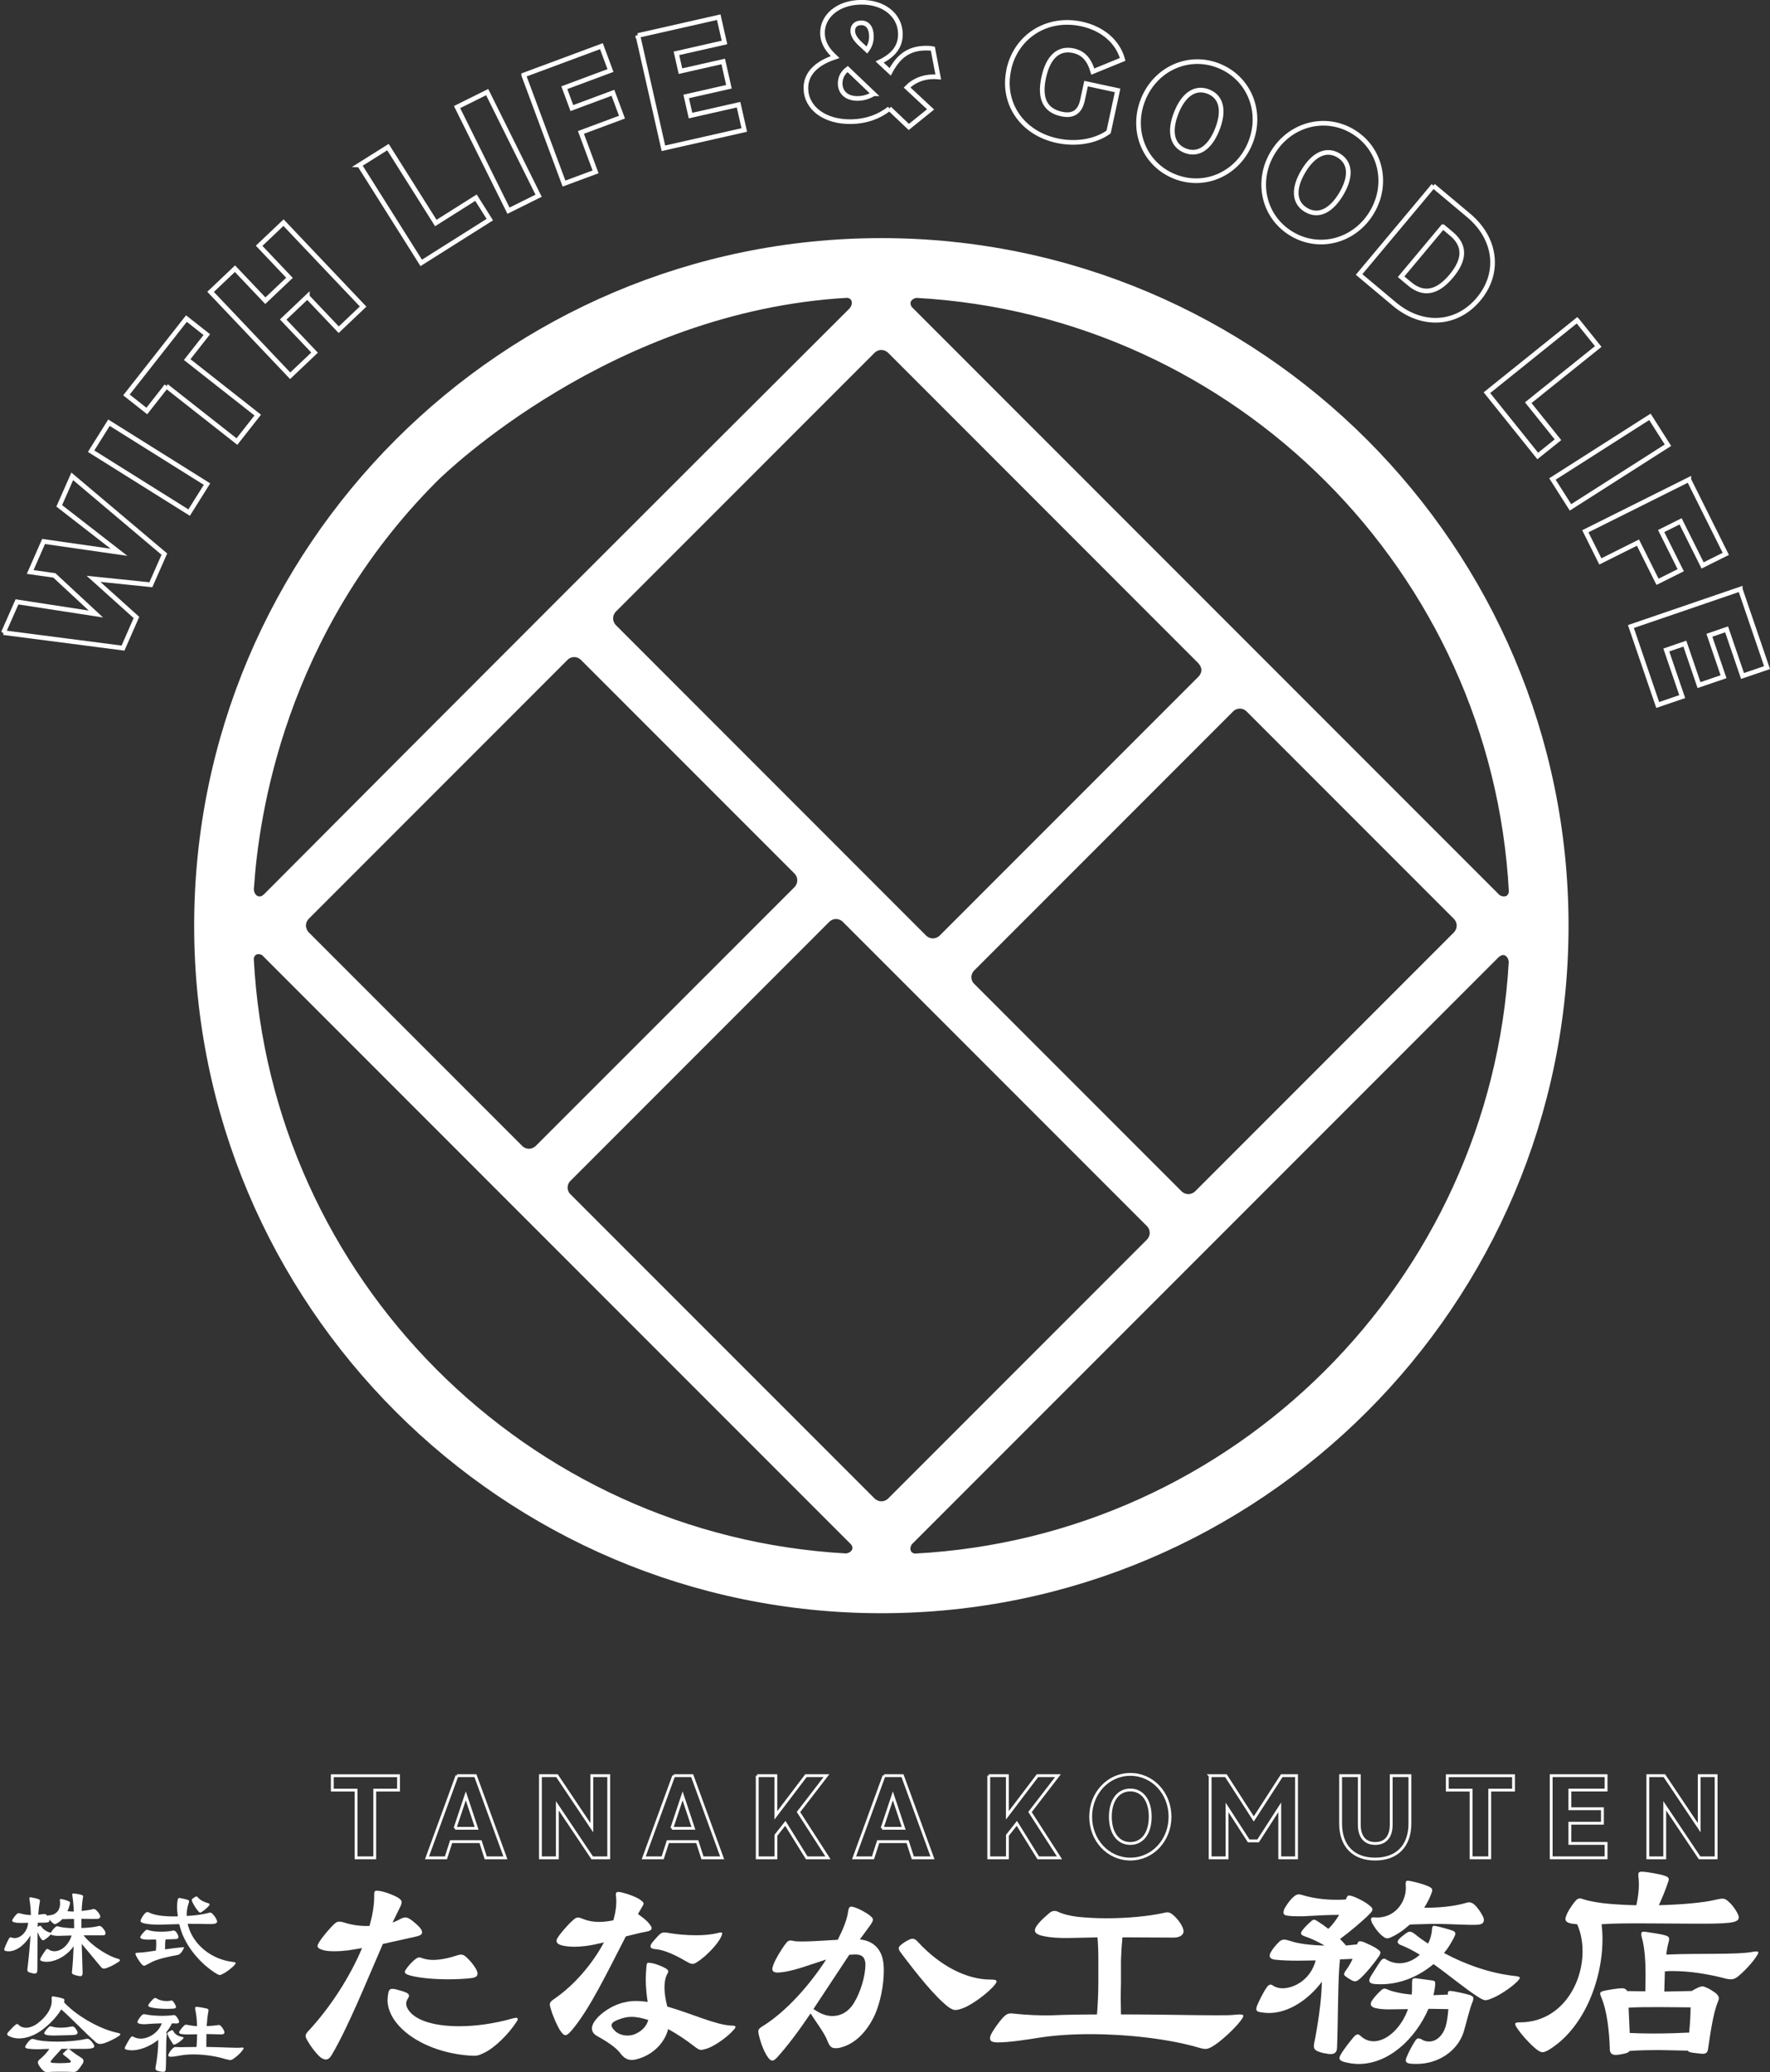 <?xml version="1.0" encoding="UTF-8"?><svg id="_レイヤー_2" xmlns="http://www.w3.org/2000/svg" viewBox="0 0 281.5 329.38"><rect x="0" y="0" width="281.5" height="329.38" fill="#333333" stroke="none"/><defs><style>.cls-1{stroke-width:.45px;}.cls-1,.cls-2{fill:none;stroke:#fff;}.cls-2{stroke-width:.74px;}.cls-3{fill:#fff;stroke-width:0px;}</style></defs><g id="_レイヤー_1-2"><path class="cls-2" d="M.54,100.57l2.16-4.9,12.55,1.93-6.61-6.14-3.84-.54,2.13-4.85,12,1.72-9.51-7.38,2.07-4.69,14.65,12.36-2.15,4.87-9.12-.94,6.83,6.14-2.14,4.87-19.01-2.46Z"/><path class="cls-2" d="M14.49,71.72l2.84-4.53,15.59,9.76-2.84,4.53-15.59-9.76Z"/><path class="cls-2" d="M26.47,61.36l-3.12,3.97-3.24-2.55,9.54-12.14,3.24,2.55-3.12,3.97,11.22,8.82-3.31,4.21-11.22-8.82Z"/><path class="cls-2" d="M48.88,47.15l-3.84,3.64,4.99,5.26-3.88,3.68-12.66-13.34,3.88-3.68,4.83,5.09,3.84-3.64-4.83-5.09,3.88-3.68,12.66,13.34-3.88,3.68-4.99-5.25Z"/><path class="cls-2" d="M57.17,26.23l4.53-2.85,7.61,12.07,6.39-4.03,2.2,3.49-10.91,6.88-9.81-15.56Z"/><path class="cls-2" d="M72.69,17.02l4.79-2.38,8.18,16.47-4.79,2.38-8.18-16.47Z"/><path class="cls-2" d="M83.29,11.93l12.36-4.59,1.44,3.87-7.34,2.73,1.2,3.24,6.53-2.43,1.44,3.87-6.53,2.43,2.33,6.27-5.02,1.86-6.41-17.24Z"/><path class="cls-2" d="M101.45,5.64l12.86-2.91.91,4.02-7.64,1.73.64,2.83,6.8-1.54.91,4.02-6.8,1.54.69,3.04,7.64-1.73.91,4.02-12.86,2.91-4.06-17.94Z"/><path class="cls-2" d="M141.46,17.26c-1.68,1.31-3.73,2.04-6.07,2.08-4.21.07-7.17-2.14-7.22-5.26-.04-2.31,1.6-4.01,4.65-5.01l-.34-.33c-1.19-1.15-1.66-2.34-1.67-3.46-.04-2.67,2.4-4.86,6.07-4.92,3.76-.06,6.28,2.12,6.32,5.02.03,1.98-1.09,3.44-3.3,4.48l1.67,1.56c1.4-2.64,3.09-3.73,5.65-3.77.42,0,.78.01,1.14.09l.86,4.5c-.25-.02-.5-.05-.84-.04-1.64.03-3.11.66-4.12,1.71l3.74,3.48-3.46,2.79-3.09-2.93ZM138.94,14.91l-4.13-3.94c-.8.6-1.2,1.39-1.19,2.33.02,1.36.99,2.38,2.83,2.35.89-.01,1.72-.28,2.49-.74ZM137,7.14l.88.82c.49-.68.73-1.41.71-2.24-.02-1.31-.62-2.11-1.65-2.09-.81.01-1.33.5-1.32,1.28.01.7.44,1.39,1.37,2.23Z"/><path class="cls-2" d="M160.43,11.08c1.15-5.31,6.1-8.46,11.58-7.27,3.32.72,5.75,2.78,6.54,5.63l-4.75,1.94c-.58-1.95-1.52-2.98-3.1-3.32-2.31-.5-3.99.93-4.71,4.26-.72,3.35.24,5.24,2.82,5.8.68.15,1.22.15,1.71,0,.86-.27,1.39-1.04,1.63-2.16l.58-2.67,5.01,1.08-1.43,6.62c-2.12,1.51-5.2,2.01-8.19,1.37-5.61-1.21-8.83-5.98-7.68-11.27Z"/><path class="cls-2" d="M181.77,15.9c1.93-4.93,7.19-7.36,12.02-5.46s7.04,7.25,5.1,12.18c-1.93,4.93-7.19,7.36-12.02,5.46-4.83-1.89-7.04-7.25-5.1-12.18ZM193.6,20.54c1.16-2.96.67-5.15-1.43-5.98-2.1-.82-3.96.48-5.11,3.41-1.15,2.93-.67,5.15,1.43,5.98,2.1.82,3.95-.46,5.11-3.41Z"/><path class="cls-2" d="M202.38,24.33c2.71-4.55,8.29-6.09,12.75-3.44,4.46,2.65,5.77,8.3,3.06,12.85-2.71,4.55-8.3,6.09-12.75,3.44-4.46-2.65-5.77-8.3-3.06-12.85ZM213.31,30.83c1.62-2.73,1.5-4.98-.44-6.13s-3.99-.17-5.6,2.54c-1.61,2.71-1.5,4.98.44,6.13s3.97.19,5.6-2.54Z"/><path class="cls-2" d="M227.95,29.53l5.62,4.71c4.4,3.68,5.07,9.15,1.58,13.31-3.49,4.17-8.98,4.48-13.38.79l-5.62-4.71,11.81-14.11ZM229.48,36.04l-6.65,7.95,1.35,1.13c2.18,1.82,4.36,1.47,6.62-1.22,2.25-2.69,2.22-4.91.04-6.73l-1.35-1.13Z"/><path class="cls-2" d="M250.83,50.91l3.35,4.17-11.13,8.93,4.73,5.89-3.22,2.58-8.08-10.06,14.34-11.52Z"/><path class="cls-2" d="M262.4,66.26l2.87,4.51-15.5,9.88-2.87-4.51,15.5-9.88Z"/><path class="cls-2" d="M268.59,76.25l5.88,11.79-3.69,1.84-3.5-7.01-3.09,1.54,3.11,6.23-3.69,1.84-3.11-6.23-5.98,2.99-2.39-4.79,16.46-8.21Z"/><path class="cls-2" d="M276.77,93.65l4.26,12.47-3.9,1.33-2.53-7.41-2.74.94,2.25,6.59-3.9,1.33-2.25-6.59-2.95,1.01,2.53,7.41-3.9,1.33-4.26-12.47,17.39-5.95Z"/><path class="cls-3" d="M51.04,327.08c-.74-.59-1.73-1.93-2.23-2.87-.15-.25-.2-.45-.2-.59,0-.25.1-.4.35-.69,3.52-3.76,6.69-8.67,8.62-13.27l-2.13.35c-.79.1-1.54.15-2.23.15-.79,0-1.44-.05-1.88-.2-.54-.15-.84-.35-.84-.64,0-.5,1.54-2.38,2.53-3.37.35-.35.59-.5.94-.5.2,0,.45.05.79.15,1.19.4,2.63.59,4.01.54.45-1.63.74-3.22.74-4.61,0-.79,0-.99.4-.99.99,0,2.67.69,3.37,1.09.4.25.59.45.59.74,0,.2-.05.35-.15.59l-1.29,2.63c.45-.15.89-.35,1.24-.55.3-.15.54-.25.79-.25.45,0,.89.3,1.68.99.69.59.99,1.04.99,1.39,0,.3-.3.5-.89.64l-5.35,1.19c-2.53,5.79-5.4,12.98-8.12,17.63-.3.5-.59.74-.94.74-.25,0-.5-.1-.79-.3ZM61.64,317.87c0-.35.05-.64.1-.99.1-.54.25-.74.64-.74.25,0,.55.05,1.04.2,1.09.3,1.63.5,1.63.89,0,.1-.05.25-.15.4-.2.3-.3.59-.3.84,0,.2.05.35.1.54.84,2.03,4.11,3.07,8.32,3.07,2.63,0,5.55-.4,8.52-1.24.25-.05.4-.1.55-.1s.25.05.25.2c0,.1-.05.25-.2.45-1.24,1.93-3.42,4.06-5,4.85-1.09.54-1.29.59-2.53.5-7.33-.55-12.98-4.66-12.98-8.87ZM64.81,313.86c-.45-.15-.54-.4-.3-.74.3-.5,1.04-1.34,1.54-1.68.25-.2.4-.3.64-.3.15,0,.3.05.55.15.45.15,1.04.25,1.63.25,1.19,0,2.58-.3,4.06-.79.15-.05.3-.05.4-.05.2,0,.4.05.59.2.94.74,1.83,1.98,1.98,2.53,0,.1.05.2.05.25,0,.4-.25.64-.89.74-1.24.15-2.53.2-3.81.2-2.72,0-5.25-.3-6.44-.74Z"/><path class="cls-3" d="M89.13,322.82c-.5-.74-1.19-2.33-1.49-3.37-.1-.35-.2-.59-.2-.84s.15-.5.59-.79c3.37-2.28,6.24-5.74,8.02-9.06-1.09.25-2.18.5-3.12.59-.5.05-1.04.1-1.54.1-.84,0-1.63-.1-2.13-.25-.5-.15-.74-.35-.74-.69,0-.15.05-.35.2-.54.4-.64,1.58-2.03,2.33-2.67.35-.35.59-.5.89-.5.2,0,.45.1.84.25.74.3,1.59.45,2.53.45.69,0,1.44-.1,2.23-.25.4-1.34.54-2.58.45-3.62,0-.15-.05-.3-.05-.45,0-.3.1-.45.4-.45.2,0,.45.05.79.15.69.15,1.98.64,2.53.99.5.35.69.49.69.74,0,.1-.1.3-.25.54l-.64,1.09.4.3c.5.35,1.29.99,1.63,1.58.1.15.15.25.15.35,0,.3-.3.5-.94.59-.84.15-1.93.45-3.17.74-2.77,5.35-5.79,11.69-8.67,15.01-.4.45-.69.69-.94.69s-.5-.25-.79-.69ZM98.74,326.49c-.74-1.09-2.48-2.13-3.81-2.87-.54-.3-.79-.74-.79-1.19,0-.55.35-1.14.99-1.83.89-.89,2.48-1.98,4.26-2.33.59-.15,1.14-.2,1.73-.2.64,0,1.24.05,1.88.15-.15-.99-.3-2.33-.3-3.66,0-.59.05-1.24.1-1.83.05-.55.05-.74.35-.74.74,0,2.03.5,2.63.84.35.2.5.35.5.54,0,.15-.1.3-.25.59-.25.54-.35,1.24-.35,1.93,0,1.04.2,2.13.45,3.07,3.86,1.09,7.68,2.92,10.2,3.02.4,0,.64.05.64.2,0,.1-.1.3-.35.54-.89,1.04-2.97,2.53-4.21,2.92-.4.1-.64.2-.89.2-.35,0-.64-.2-1.14-.59-1.14-.89-2.58-1.88-4.11-2.72-.5,1.93-1.98,3.62-4.01,4.46-.74.3-1.34.45-1.78.45-.74,0-1.24-.35-1.73-.94ZM100.77,323.42c1.19-.45,2.03-1.24,2.33-2.33-.89-.3-1.83-.5-2.67-.5-.69,0-1.34.15-1.98.4-.84.3-1.19.59-1.19.94,0,.25.15.45.35.69.54.64,1.34.94,2.18.94.35,0,.69-.05.99-.15ZM109.04,311.73c-1.29-.79-3.32-1.78-4.65-1.88-.64-.05-.94-.2-.94-.45,0-.2.15-.5.5-.89,1.14-1.29,1.24-1.44,2.18-1.29,1.39.25,3.02.4,4.61.4,1.19,0,2.38-.1,3.37-.35.25-.05.4-.1.5-.1.15,0,.25.05.25.2,0,.1-.1.3-.2.55-.54,1.14-2.23,2.87-3.42,3.71-.5.35-.79.54-1.09.54s-.59-.15-1.09-.45Z"/><path class="cls-3" d="M122.09,326.95c-.59-.8-1.14-2.34-1.39-3.4-.05-.27-.1-.48-.1-.64,0-.32.15-.48.54-.74,3.91-2.39,7.63-6.65,10.25-10.69l-4.06,1.33c-1.24.37-2.48.69-3.61.74-.59,0-.89-.16-.89-.58,0-.21.1-.43.2-.75.25-.69,1.19-2.34,2.03-3.4.3-.37.59-.43,1.04-.32.4.11.94.11,1.59.11,1.44,0,3.42-.16,5.55-.27.89-1.76,1.49-3.3,1.63-4.42.1-.64.2-.85.54-.85.15,0,.35.05.64.16.79.27,1.88.9,2.38,1.33.25.21.4.37.4.58s-.15.48-.4.85l-1.68,2.29c2.08.21,3.52,1.49,3.76,3.88.05.37.05.74.05,1.12,0,2.23-.55,5.05-1.44,7.02-1.24,2.66-3.12,4.57-5.4,5.16-.35.11-.64.11-.89.11-.54,0-.89-.27-1.19-1.06-.5-1.38-1.98-3.24-2.72-4.47-1.83,2.71-3.66,5.16-5.3,6.97-.3.32-.54.53-.79.53s-.5-.21-.74-.58ZM135.81,318.38c1.09-1.76,1.83-4.36,1.83-6.17-.05-1.06-.54-1.54-1.58-1.54l-.99.05-5.7,8.62c1.04.74,2.03,1.12,3.02,1.12,1.34,0,2.57-.69,3.42-2.07ZM150.82,319.02c-2.13-1.65-4.95-5.16-7.58-8.67-.2-.27-.3-.48-.3-.64,0-.32.3-.58,1.04-1.06.54-.32.89-.48,1.14-.48.3,0,.54.16.84.48,3.62,3.94,7.87,6.01,11.54,6.01.69,0,.99.05.99.32,0,.11-.1.27-.25.48-.84,1.06-3.22,2.98-5,3.72-.59.21-.94.32-1.29.32s-.64-.16-1.14-.48Z"/><path class="cls-3" d="M210.68,326.4c-1.31-.32-1.72-.54-1.72-1.13,0-.18,0-.32.05-.5.54-2.67,1.17-6.69,1.22-9.76-2.08,2.76-5.2,4.97-8.45,4.97-.36,0-.72-.04-1.08-.09-.63-.09-.9-.18-.9-.54,0-.14.04-.32.14-.59.32-.72.95-2.08,1.58-2.94.18-.23.36-.36.54-.36.09,0,.23.04.36.14.41.27.9.45,1.54.45,1.9,0,4.48-1.4,5.29-4.43l-2.8.04c-1.31,0-2.49-.04-3.48-.14-.68-.04-1.04-.27-1.04-.63,0-.14.04-.32.14-.5.27-.54.77-1.13,1.22-1.58.32-.36.59-.5.95-.5.23,0,.5.09.86.18,1.4.5,3.48.72,5.56.77-1.04-.63-2.26-1.18-3.21-1.49-.36-.14-.54-.27-.54-.45,0-.14.09-.32.23-.5.36-.5,1.08-1.17,1.36-1.4.18-.18.32-.27.5-.27.14,0,.32.09.59.27.5.32,1.08.72,1.67,1.18.63-.59,1.22-1.4,1.72-2.22-1.76,0-3.35.09-4.93.18-.41.04-.9.04-1.4.04-.63,0-1.31,0-1.85-.09-.45-.04-.68-.18-.68-.54,0-.09.05-.23.09-.41.18-.45.86-1.45,1.36-1.9.32-.32.63-.54.99-.54.14,0,.32.04.5.09,1.76.54,3.66.77,5.42.77.54,0,1.08,0,1.58-.05.13-.45.27-.63.5-.63.59,0,2.4.9,3.12,1.49.41.32.59.5.59.72s-.14.41-.45.72c-1.04,1.08-3.16,2.85-4.7,3.98l.59.63c.14.14.27.27.32.41l1.81-.18c.09-.36.23-.5.45-.5.14,0,.36.04.63.14.5.23,1.72.77,2.03,1.04.41.27.59.41.59.63,0,.18-.09.36-.27.63-.68.99-1.9,2.53-2.94,3.48-.36.32-.59.45-.86.45s-.54-.18-.99-.45c-.45-.32-.72-.45-.72-.68,0-.18.14-.41.41-.77.32-.45.68-1.04.95-1.67l-2.03.09v.18c-.32,2.8-.27,9.49-.45,13.92-.04.68-.41.95-1.04.95-.23,0-.54-.04-.86-.14ZM213.62,327.71c-.41-.14-.59-.32-.59-.54,0-.18.09-.41.23-.63.45-.81,1.54-2.17,2.08-2.8.23-.23.41-.36.59-.36.14,0,.32.09.54.32.63.54,1.31.77,1.99.77,2.12,0,4.43-2.17,5.47-5.11l-3.03.04c-.68,0-1.54-.04-2.26-.23-.41-.14-.63-.32-.63-.63,0-.14.04-.27.14-.45.23-.41.9-1.17,1.4-1.63.27-.23.41-.36.63-.36.18,0,.41.09.72.23.81.32,2.12.59,3.62.72.05-.41.05-.81.05-1.27v-.5c0-.68.04-.9.72-.81l2.4.32c.5.09.63.04.54.95-.05.36-.14.99-.27,1.4l2.31-.09v-.23c0-.41.23-.36.72-.32.63.09,2.26.45,2.8.63.36.14.54.27.54.54,0,.09-.04.23-.09.41-.54,1.27-1.04,3.53-1.45,4.88-.95,3.03-4.02,5.11-7.46,5.11-.32,0-.68,0-.99-.04-.54-.05-.77-.23-.77-.54,0-.14.04-.27.14-.5.27-.68.9-1.9,1.27-2.44.23-.41.41-.54.63-.54.13,0,.27.05.45.14.41.27.81.36,1.22.36,1.08,0,2.12-.81,2.62-2.35.23-.72.36-1.76.45-2.8l-3.16-.05c-2.17,4.93-6.42,8.77-11.12,8.77-.81,0-1.63-.14-2.44-.36ZM235.18,317.49c-2.03-1.27-4.61-3.44-7.19-5.29-2.31,1.94-5.24,3.21-8.41,3.21-1.18,0-1.81-.09-1.81-.59,0-.18.09-.41.27-.72.41-.63,1.08-1.76,1.54-2.4.18-.23.36-.36.54-.36.13,0,.23.04.36.14.68.41,1.4.59,2.08.59,1.17,0,2.31-.5,3.25-1.36-.99-.59-1.9-1.08-2.8-1.45-.45-.14-.72-.32-.72-.59,0-.23.27-.59.95-1.08.45-.36.72-.54.99-.54.23,0,.5.14.95.5.59.5,1.27.95,1.94,1.4.36-.72.59-1.49.63-2.35.04-.45.14-.54.59-.45.86.18,2.03.5,2.62.72.32.09.5.27.5.5,0,.14-.09.36-.23.63-.45.86-.95,1.72-1.58,2.44,3.44,1.85,7.46,3.26,11.35,3.66.45.05.72.14.72.27s-.18.36-.5.68c-.9.9-2.85,2.17-3.8,2.53-.54.23-.86.36-1.17.36s-.59-.18-1.09-.45ZM219.9,307.77c-.81-.63-1.4-1.58-1.72-2.17-.09-.23-.14-.41-.14-.5,0-.27.18-.36.59-.32,3.21.27,5.2-2.58,4.93-5.15v-.23c0-.45.14-.5.68-.41.95.18,2.26.54,2.94.86.36.18.59.27.59.59,0,.09,0,.27-.09.45-.27.77-.68,1.58-1.18,2.35,2.03.04,4.7-.18,6.69-.77.14-.04.27-.09.41-.09.27,0,.5.09.77.27.54.41,1.31,1.54,1.58,2.22.04.14.04.23.04.36,0,.41-.27.68-1.04.72-1.31.09-3.93-.14-7.19-.14l-3.21.09-.36.04c-.95.86-1.99,1.58-3.03,2.03-.18.09-.36.14-.54.14-.23,0-.5-.14-.72-.36Z"/><path class="cls-3" d="M244.37,325.76c-1.08-.86-2.44-2.4-3.07-3.35-.23-.32-.32-.54-.32-.68,0-.27.36-.27.9-.27,6.24-.09,9.81-5.83,9.81-11.3,0-1.49-.27-2.98-.86-4.29l-.81-.09c-.81-.14-1.22-.41-.99-1.08.18-.68.95-1.85,1.45-2.44.27-.32.45-.5.81-.5.18,0,.36.09.68.18.81.27,2.31.5,3.03.59,1.58.18,3.39.27,5.24.32.27-1.13.41-2.35.41-3.3,0-.54-.04-1.04-.09-1.36v-.18c0-.41.14-.5.68-.5.77.05,2.85.41,3.44.63.5.14.72.32.72.63,0,.09-.05.23-.09.36-.36,1.08-.95,2.58-1.49,3.71,3.71-.09,7.19-.41,9-.86.5-.09.81-.18,1.08-.18.41,0,.68.14,1.08.54.59.5,1.31,1.58,1.49,2.12.32.86-.59,1.08-1.54,1.18-1.27.14-2.98.14-4.93.14l-9.09-.05c-2.26,0-4.43,0-6.19.14.09.77.14,1.54.14,2.31,0,6.78-3.12,14.51-8.72,17.76-.36.18-.59.27-.81.27-.32,0-.59-.18-.95-.45ZM256.03,325.72c-.09-2.67-.41-6.01-1.36-8.23-.09-.27-.18-.45-.18-.59,0-.23.18-.36.63-.45.59-.14,1.9-.36,2.8-.41.36,0,.68.09.86.45l2.89.04.04-2.53c0-2.17-.13-4.38-.59-6.01-.09-.23-.09-.45-.09-.59,0-.32.18-.41.72-.32.86.14,2.31.32,3.03.54.45.14.68.23.68.63,0,.14-.04.36-.14.68-.14.5-.23,1.08-.32,1.76,5.33-.23,11.07.04,13.61-.41.27-.04.5-.09.68-.09.23,0,.36.04.36.18s-.18.41-.45.81c-.45.72-1.9,2.31-2.85,3.03-.36.27-.63.41-1.04.41-.27,0-.63-.04-1.13-.18-2.4-.63-5.42-1.13-8.09-1.13-.45,0-.9,0-1.31.05l-.09,3.21,4.38-.09c.18-.14.41-.23.72-.41.45-.23.72-.32.95-.32.18,0,.36.05.63.18.5.18,1.22.68,1.58.95.27.27.41.5.41.72,0,.18-.04.36-.14.59-.77,1.81-1.22,5.15-1.58,7.55-.09.59-.41.72-.86.72-.23,0-.54-.05-.9-.09-.86-.09-1.31-.14-1.45-.41l-4.38-.09c-1.9,0-3.75.04-4.88.14-.18.27-.59.41-1.4.54-.32.05-.54.09-.77.09-.68,0-.95-.27-.99-.95ZM268.37,323.1h.27c.14-1.4.23-2.8.23-4.02l-4.84-.04c-1.85,0-3.71,0-5.02.09l.18,4.02c.9.04,2.21.09,3.57.09,2.31,0,4.79-.09,5.61-.14Z"/><path class="cls-3" d="M197.26,320.21c-.18,0-.45,0-.81.04-.63.09-1.72.09-3.21.09-3.44,0-8.91-.14-14.96-.14l-.04-2.58c0-.8.02-1.61.04-2.42v-3.61c.04-1.28.12-2.53.23-3.64l8.14.04c.9,0,1.58-.36,1.58-.99,0-.72-.86-1.94-1.63-2.58-.32-.27-.59-.45-.95-.45-.14,0-.32.04-.54.09-2.4.54-5.83.86-9.18.86-1.58,0-3.12-.09-4.52-.23-1.18-.14-2.31-.41-3.16-.81-.18-.09-.36-.13-.54-.13-.32,0-.59.13-.9.41-1.13.95-2.22,2.03-2.22,2.67,0,.45.45.72,1.27.9,1.17.27,2.8.36,4.2.32l4.48-.09c.09.95.14,2.08.14,3.21,0,.14,0,.29,0,.43v3.61c-.01,1.84-.1,3.65-.22,5-2.44,0-4.93.04-7.37.14-1.45.04-3.84-.05-5.83-.27-.81-.09-1.08-.04-1.72.59-.59.63-1.54,1.94-1.9,2.67-.14.27-.18.5-.18.68,0,.45.36.63,1.27.63,1.94,0,4.97-.5,6.69-.77,2.35-.36,5.06-.54,7.96-.54,5.97,0,12.48.77,17.04,2.08.59.18.99.27,1.31.27.36,0,.63-.14,1.04-.36,1.27-.72,3.39-2.67,4.43-3.98.36-.45.54-.77.54-.9,0-.18-.14-.23-.45-.23Z"/><path class="cls-3" d="M12.2,314.02c-.63-.16-.76-.25-.76-.51,0-.06,0-.14.02-.21.12-1.19.2-2.54.25-3.93-1.12,1.59-2.94,2.47-4.29,2.47-.23,0-.47-.02-.67-.08-.25-.08-.37-.14-.37-.27,0-.08.04-.2.12-.33.16-.31.51-.82.78-1.21.08-.08.16-.16.25-.16.06,0,.12.02.2.08.27.2.61.29.94.29,1.06,0,2.25-.96,2.72-2.5-.94,0-1.74.06-2.15.06-.27,0-.61-.04-.9-.1-.12-.04-.2-.08-.25-.16l-.04.06c-.18.22-.61.59-.86.74-.16.1-.25.16-.35.16s-.18-.08-.33-.27c-.2-.25-.39-.7-.53-1.04-.02,1.96,0,4.09-.04,6.07-.02.39-.14.53-.41.53-.12,0-.25-.02-.41-.06-.67-.16-.82-.25-.76-.67.22-1.78.39-3.62.49-5.34-1,1.68-2.47,2.66-3.72,2.52-.27-.04-.45-.06-.45-.27,0-.24.49-1.31.76-1.76.08-.14.16-.18.24-.18.06,0,.14.02.2.04.14.06.29.08.45.08.9,0,2.02-.92,2.15-2.43l-.98.02c-.41,0-.94,0-1.23-.1-.23-.06-.33-.16-.33-.27,0-.06.02-.12.06-.18.14-.25.39-.59.63-.82.12-.12.18-.18.33-.18.08,0,.2.02.35.06.47.14,1.02.22,1.6.24-.02-.92-.1-1.76-.22-2.45-.02-.08-.02-.16-.02-.2,0-.18.1-.2.31-.16.35.06.82.16,1.12.27.2.08.25.14.25.27,0,.06,0,.12-.02.21-.12.59-.2,1.25-.25,2l.84-.1h.14c.14,0,.23.02.37.16l.1.12s.14-.08.31-.08c1.08-.08,1.72-.82,1.72-1.9,0-.14-.02-.27-.04-.43v-.1c0-.12.04-.16.14-.16.04,0,.1,0,.16.02.35.06.8.2,1.08.33.23.1.27.14.23.39-.1.43-.23.82-.41,1.19.29.04.65.06,1.02.06-.04-.98-.12-1.84-.23-2.5-.02-.08-.02-.14-.02-.18,0-.2.1-.22.35-.18.33.04.8.1,1.13.22.2.06.25.12.25.25,0,.06-.02.16-.04.25-.1.57-.16,1.27-.2,2.05.65-.06,1.27-.16,1.8-.29.04-.02.08-.02.14-.02.14,0,.27.08.39.2.25.23.63.68.63.98,0,.27-.2.37-.47.39-.41.02-1.45,0-2.52-.02v1.47c1.1-.04,2.13-.14,2.7-.31.04-.02.1-.02.16-.02.14,0,.27.06.41.2.2.2.47.57.53.74.02.08.04.16.04.22,0,.23-.16.33-.39.33h-3.11c1.51,1.92,4.21,3.42,5.44,3.72.22.06.35.12.35.24,0,.08-.08.18-.27.29-.41.27-1.17.72-1.88.96-.18.06-.29.08-.41.08-.2,0-.31-.1-.49-.29-.78-.92-2.07-2.52-3.03-3.64l.14,4.62c0,.37-.12.51-.39.51-.14,0-.31-.04-.53-.1ZM8.15,307.11c.12-.23.37-.53.59-.72.16-.16.23-.21.35-.21.08,0,.18.04.33.08.53.14,1.41.22,2.37.24l-.02-1.47c-.53,0-1,0-1.31.02-.18,0-.37.02-.55,0-.29.31-.61.57-.94.72-.1.06-.18.08-.25.08-.06,0-.12-.02-.2-.08-.2-.14-.45-.41-.67-.65.02.06.02.1.02.14,0,.2-.12.29-.39.33-.39.04-.9.04-1.47.04l-.02.66.06-.04c.16-.1.25-.14.33-.14.1,0,.16.06.25.2.25.39.84.76,1.27.86.08.02.14.04.18.06l.06-.12Z"/><path class="cls-3" d="M22.6,312.31c-.29-.31-.82-1.1-1-1.53-.04-.1-.06-.16-.06-.22,0-.12.1-.16.39-.16.43-.02,1.08-.08,1.47-.14l1.39-.2c.04-.39.06-.76.06-1.1,0-.24-.02-.45-.04-.67l-.92.02c-.39.02-.86,0-1.21-.08-.25-.06-.37-.16-.37-.29,0-.06.04-.14.08-.21.1-.2.41-.55.61-.74.16-.16.23-.24.37-.24.1,0,.22.04.39.1.43.14,1.15.2,1.9.2.68,0,1.37-.06,1.78-.16.29-.06.53.02.82.61.08.16.12.29.12.39,0,.22-.14.31-.39.33-.47.04-1.06.04-1.66.06-.08.45-.08.98-.08,1.58,1.02-.14,2.05-.27,2.72-.33.06,0,.1-.02.14-.02.1,0,.14.02.14.08s-.04.14-.1.27c-.29.55-.59.84-.92.9-1.53.27-3.19.65-4.11,1.13l-.98.51c-.08.04-.16.06-.22.06-.1,0-.2-.04-.31-.18ZM34.5,313.78c-2.6-1.57-5.03-4.44-5.83-7.32l-.16-.61-3.13.08c-.88.02-1.86-.06-2.45-.2-.39-.1-.57-.2-.57-.39,0-.25.39-.88.65-1.16.16-.16.27-.25.41-.25.12,0,.23.04.39.12.37.18.98.35,1.57.43.76.12,1.8.16,2.9.14-.08-.55-.12-1.1-.12-1.57,0-.41.04-.78.1-1.08.04-.21.12-.27.27-.27.06,0,.12,0,.2.02.2.04.8.16,1.08.25.2.08.27.16.27.27,0,.04-.02.1-.04.18-.25.7-.37,1.41-.35,2.13,1.31-.06,2.54-.24,3.35-.45.18-.06.29-.08.39-.08.18,0,.25.08.39.22.29.29.51.63.65.96.04.08.06.18.06.23,0,.31-.39.45-1.47.41-1-.04-2.09-.04-3.21-.04l.1.39c.82,2.92,3.66,5.28,7.1,5.67.31.04.43.08.43.18,0,.08-.1.21-.25.39-.25.27-1.13,1-1.72,1.29-.27.14-.43.22-.57.22-.12,0-.23-.06-.43-.18ZM31.52,303.78c-.22-.21-.72-.98-.94-1.47-.06-.14-.08-.22-.08-.29,0-.14.1-.22.37-.39.18-.12.27-.18.37-.18s.18.08.33.25c.33.39,1.08.71,1.53.82.16.04.24.12.24.2,0,.06-.04.12-.1.2-.22.27-.74.72-1.02.9-.2.14-.31.2-.39.2-.1,0-.18-.1-.31-.24Z"/><path class="cls-3" d="M15.08,324.47c-1.39-1.19-3.58-3.52-5.34-5.07-.65,1.13-1.82,2.33-2.94,3.19-1.25.96-2.62,1.43-3.78,1.43-.61,0-1.15-.14-1.6-.37-.2-.1-.27-.2-.27-.31,0-.1.06-.22.2-.37.18-.2.74-.8,1.02-1.04.14-.12.24-.2.35-.2.08,0,.16.04.25.14.31.31.72.45,1.17.45.59,0,1.23-.25,1.82-.68,1.53-1.15,2.41-2.58,2.25-3.91v-.14c0-.2.06-.25.22-.25.06,0,.14,0,.23.02.35.06,1.02.2,1.27.29.25.08.35.12.29.47l-.02.18c2.39,2.52,6.22,4.4,8.59,4.85.23.06.35.12.35.2s-.08.18-.24.29c-.53.37-1.64.92-2.27,1.12-.31.1-.53.14-.72.14-.29,0-.51-.12-.84-.41ZM6.66,328.93c-.41-.49-.63-.82-.63-1.1,0-.2.12-.35.31-.51.57-.45,1.13-1.06,1.51-1.64l-1.19.04c-.23.02-.49.02-.74.02-.55,0-1.12-.04-1.51-.1-.31-.06-.41-.16-.41-.27,0-.08.04-.14.08-.21.12-.22.37-.59.63-.82.16-.16.27-.24.47-.24.1,0,.2.02.33.06.35.12.92.22,1.39.27.61.06,1.37.1,2.17.1,1.59,0,3.35-.14,4.38-.39.18-.04.31-.06.43-.06.22,0,.33.08.47.21.31.29.55.67.61.8.02.06.04.12.04.16,0,.31-.51.41-1.35.43h-3.87c-.49.59-1.25,1.33-1.62,1.84-.08.1-.12.16-.12.21,0,.1.14.16.37.18.25.02.63.04,1.04.04.55,0,1.15-.02,1.49-.06.23-.02.33-.1.33-.18,0-.06-.04-.14-.1-.2-.2-.22-.65-.57-.96-.8-.12-.1-.2-.16-.2-.22,0-.08.06-.14.18-.25.1-.12.35-.33.49-.45.08-.06.16-.1.23-.1.06,0,.14.04.22.12.53.47,1.49,1.1,1.86,1.33.2.12.29.29.29.47,0,.12-.04.24-.1.37-.16.27-.59.86-.82,1.1-.25.27-.55.29-.8.27-.45-.04-1.19-.04-1.9-.04s-1.39,0-1.74.04c-.14.02-.25.02-.35.02-.49,0-.61-.12-.9-.45ZM7.31,323.43c-.16-.04-.27-.1-.27-.23,0-.06.02-.12.06-.2.1-.18.35-.49.57-.7.14-.14.22-.21.35-.21.1,0,.2.02.37.08.33.1.78.14,1.27.14.55,0,1.15-.06,1.68-.18.06-.02.12-.02.18-.02.2,0,.39.12.68.61.1.16.14.27.14.37,0,.21-.2.35-.53.37-1.04.08-2.31.06-3.29.1-.41,0-.94-.02-1.21-.12Z"/><path class="cls-3" d="M25.57,329.3c-.65-.14-.84-.21-.84-.51,0-.08,0-.14.02-.22.25-1.35.45-3.09.41-4.32-1.33,1.06-2.92,1.66-4.21,1.66-.25,0-.49-.04-.72-.08-.27-.06-.39-.12-.39-.25,0-.06.02-.16.08-.25.2-.41.59-1.1.82-1.41.1-.14.18-.22.29-.22.06,0,.12.02.2.06.35.2.74.29,1.15.29,1.37,0,2.88-1.04,3.35-2.43-.86.02-1.74.06-2.39.12-.12.02-.25.02-.39.02-.27,0-.55-.02-.76-.08-.23-.06-.33-.16-.33-.27,0-.06.02-.12.06-.2.12-.25.41-.66.63-.88.12-.12.2-.16.31-.16.08,0,.2,0,.35.04.7.14,1.7.22,2.6.22.65,0,1.25-.04,1.62-.1.1-.02.16-.02.24-.02.23,0,.35.14.61.55.14.21.2.39.2.51,0,.23-.22.29-.53.27l-.61-.02-.06.14c-.23.47-.53.9-.86,1.31.1.12.12.23.1.45-.16,1.06-.04,3.5-.16,5.42-.02.24-.1.39-.41.39-.1,0-.23,0-.37-.04ZM23.97,319.07c-.25-.06-.39-.14-.39-.29,0-.06.04-.16.12-.27.12-.18.41-.51.65-.74.12-.12.2-.18.31-.18.1,0,.22.04.37.14.39.24.98.35,1.49.35.2,0,.39-.02.57-.06.06-.02.12-.02.18-.02.1,0,.18.02.27.14.16.22.29.43.39.65.04.1.06.18.06.24,0,.16-.14.23-.43.25-.27.02-.63.04-1.02.04-.88,0-1.96-.08-2.56-.24ZM27.45,324.8c-.27-.39-.63-.96-.78-1.39-.04-.1-.06-.16-.06-.21,0-.1.1-.18.37-.33.2-.1.31-.16.39-.16.1,0,.16.06.23.2.25.51.88.78,1.33.86.2.04.27.08.27.16,0,.04-.06.12-.16.21-.24.25-.68.59-.98.72-.2.1-.29.14-.39.14s-.16-.06-.23-.2ZM36.02,327.36c-1.23-.43-3.29-.8-5.24-.8-.67,0-1.31.04-1.92.14-.49.08-1.23.23-1.62.23-.33,0-.47-.04-.47-.2,0-.06,0-.12.04-.2.1-.25.35-.63.59-.86.31-.31.39-.31.8-.27.31.02.88.02,1.17,0l1.88-.02c.06-.65.1-1.33.1-2.02l-1.19.02c-.41.02-1.04,0-1.41-.08-.18-.04-.25-.12-.25-.23,0-.06.02-.14.06-.22.14-.23.41-.57.61-.76.16-.18.25-.25.43-.25.1,0,.22.02.39.06.39.08.86.14,1.35.18-.02-.96-.12-1.9-.29-2.68-.02-.08-.02-.14-.02-.2,0-.14.06-.2.22-.2.31,0,1.31.18,1.64.27.18.06.27.1.27.29,0,.08-.02.16-.04.27-.12.65-.2,1.43-.25,2.23.63-.02,1.25-.08,1.8-.16.04,0,.08-.02.12-.02.16,0,.27.08.45.29.22.27.45.65.45.88s-.2.35-.51.33l-2.35-.06-.02,2.05c2.43.04,4.75.18,5.38.12.14-.02.23-.02.31-.02.18,0,.25.04.25.1,0,.1-.1.24-.27.45-.25.33-.82.88-1.27,1.17-.27.2-.41.27-.61.27-.14,0-.31-.04-.57-.14Z"/><path class="cls-1" d="M56.63,284.55h-3.78v-2.29h10.53v2.29h-3.78v10.76h-2.97v-10.76Z"/><path class="cls-1" d="M72.68,282.25h2.93l4.77,13.06h-3.13l-.83-2.57h-4.67l-.83,2.57h-3.01l4.77-13.06ZM72.36,290.62h3.44l-1.72-5.16-1.72,5.16Z"/><path class="cls-1" d="M85.95,282.25h2.63l5.54,8.27v-8.27h2.69v13.06h-2.63l-5.54-8.27v8.27h-2.69v-13.06Z"/><path class="cls-1" d="M107.15,282.25h2.93l4.77,13.06h-3.13l-.83-2.57h-4.67l-.83,2.57h-3.01l4.77-13.06ZM106.84,290.62h3.44l-1.72-5.16-1.72,5.16Z"/><path class="cls-1" d="M120.42,282.25h2.97v6.31l4.79-6.31h3.26l-4.45,5.78,4.69,7.28h-3.38l-3.4-5.48-1.5,1.9v3.58h-2.97v-13.06Z"/><path class="cls-1" d="M140.6,282.25h2.93l4.77,13.06h-3.13l-.83-2.57h-4.67l-.83,2.57h-3.01l4.77-13.06ZM140.28,290.62h3.44l-1.72-5.16-1.72,5.16Z"/><path class="cls-1" d="M157.24,282.25h2.97v6.31l4.79-6.31h3.26l-4.45,5.78,4.69,7.28h-3.38l-3.4-5.48-1.5,1.9v3.58h-2.97v-13.06Z"/><path class="cls-1" d="M173.46,288.78c0-3.72,2.75-6.73,6.31-6.73s6.31,3.01,6.31,6.73-2.75,6.73-6.31,6.73-6.31-3.01-6.31-6.73ZM182.93,288.78c0-2.59-1.23-4.25-3.17-4.25s-3.17,1.68-3.17,4.25,1.23,4.25,3.17,4.25,3.17-1.66,3.17-4.25Z"/><path class="cls-1" d="M192.46,282.25h2.51l4.43,6.88,4.45-6.88h2.35v13.06h-2.67v-8.03l-3.44,5.34h-1.5l-3.44-5.32v8.01h-2.69v-13.06Z"/><path class="cls-1" d="M213.21,289.85v-7.6h2.97v7.75c0,2,.93,3.03,2.53,3.03s2.55-1.03,2.55-3.03v-7.75h2.97v7.6c0,3.62-2.1,5.66-5.52,5.66s-5.5-2.04-5.5-5.66Z"/><path class="cls-1" d="M233.96,284.55h-3.78v-2.29h10.53v2.29h-3.78v10.76h-2.97v-10.76Z"/><path class="cls-1" d="M246.7,282.25h8.73v2.29h-5.76v2.97h5.18v2.3h-5.18v3.21h5.76v2.29h-8.73v-13.06Z"/><path class="cls-1" d="M262.07,282.25h2.63l5.54,8.27v-8.27h2.69v13.06h-2.63l-5.54-8.27v8.27h-2.69v-13.06Z"/><path class="cls-3" d="M140.17,37.85c-60.27,0-109.29,49.03-109.29,109.29s49.03,109.29,109.29,109.29,109.29-49.03,109.29-109.29-49.03-109.29-109.29-109.29ZM145.74,47.35c50.76,2.81,91.5,43.6,94.23,94.38-.03.19-.1.47-.33.64-.29.2-.77.17-1.18-.12l-93.45-93.45c-.11-.16-.26-.44-.19-.74.08-.34.45-.63.93-.71ZM196.24,112.97c.19-.15.49-.32.91-.33.52-.01.88.24,1.07.41l32.94,32.94s-.02-.02-.03-.03l.12.12c.16.18.41.52.42,1.02.01.53-.25.9-.42,1.09l-41.21,41.21c-.18.16-.52.4-1.01.41-.53.01-.91-.25-1.09-.42l-33.13-33.13c-.15-.2-.31-.49-.32-.89-.01-.5.22-.85.39-1.05l41.35-41.35ZM140.14,55.64c.53-.01.91.25,1.09.42l.12.12s-.03-.03-.04-.04l49.29,49.3c.21.25.45.61.47,1.02.02.38-.15.71-.37,1l-41.29,41.29c-.18.16-.52.4-1.01.41-.53.01-.91-.25-1.09-.42l-.12-.12s.05.06.1.1l-49.25-49.26s.01.01.02.02l-.13-.13c-.16-.18-.41-.52-.42-1.02-.01-.53.25-.9.42-1.09l41.2-41.2c.18-.16.52-.4,1.02-.41ZM84.14,183.24h0s-1.06-1.06-1.06-1.06c0,0,0,0,0,0l-.12-.12s.03.03.04.04l-33.79-33.79s0,0,0,0l-.13-.13s0,0,0,0h0s0,0,0,0c-.16-.18-.41-.52-.42-1.02-.01-.53.25-.91.42-1.09l.12-.12,41.16-41.16c.19-.15.5-.34.93-.34.51-.01.87.23,1.06.4l34.03,34.03c.16.18.41.52.42,1.02.01.51-.24.88-.4,1.07l-41.22,41.21c-.18.16-.52.4-1.02.42-.53.01-.91-.25-1.09-.42l1.06,1.06ZM40.4,141.01c.73-10.84,4.69-40.11,29.11-64.53,1.28-1.28,27.75-26.98,65.21-29.14.19.02.43.08.59.28.3.38.2,1.13-.42,1.62,0,0,.02-.01.03-.02-31.04,30.93-62.03,61.91-92.96,92.96,0,0,.01-.02.01-.02-.06.06-.41.4-.82.33-.47-.08-.88-.7-.76-1.48ZM134.6,246.93c-50.82-2.81-91.6-43.7-94.24-94.56.03-.19.11-.43.32-.58.24-.17.62-.16.98.01l93.7,93.7c.11.15.25.39.2.66-.06.36-.44.68-.96.76ZM141.23,238.22c-.18.16-.52.41-1.02.42-.53.01-.9-.25-1.09-.42l-48.51-48.5c-.15-.19-.33-.5-.34-.92,0-.47.19-.8.36-1l41.32-41.33c.19-.16.51-.38.98-.39.49-.01.83.21,1.03.37l48.54,48.54c.16.19.34.5.35.94.01.53-.25.9-.42,1.09l-41.11,41.11s.03-.03.03-.03l-.12.12ZM145.49,246.95c-.18-.03-.42-.11-.57-.32-.2-.29-.17-.76.11-1.17l93.37-93.37s-.03.05-.04.06c.06-.06.41-.4.82-.33.39.07.73.51.77,1.1-2.91,50.69-43.71,91.35-94.46,94.03Z"/></g></svg>